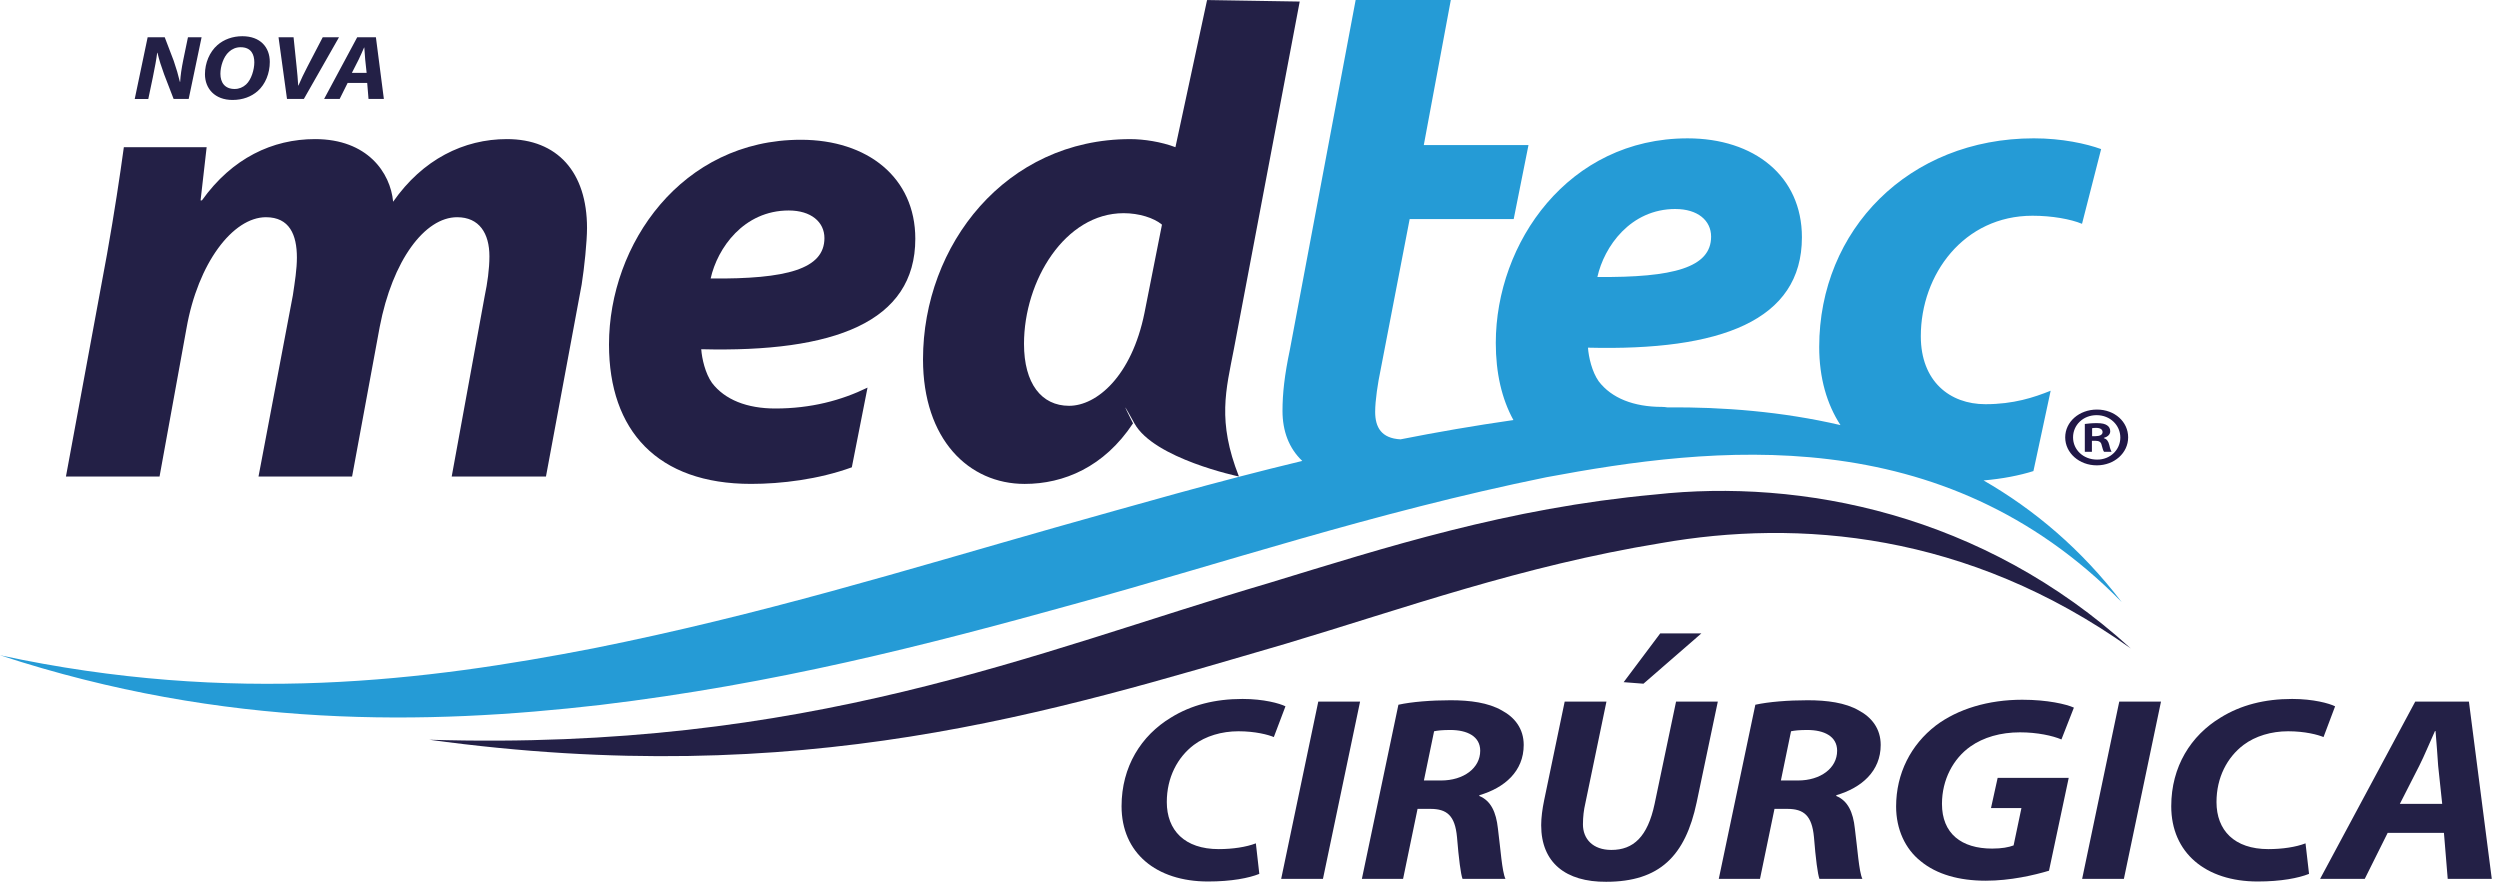 <svg xmlns="http://www.w3.org/2000/svg" width="258" height="91" viewBox="0 0 258 91" fill="none"><path d="M13.904 10.213L15.238 3.843H16.999L17.926 6.271C18.207 7.084 18.397 7.746 18.563 8.445H18.594C18.625 7.792 18.73 7.094 18.918 6.158L19.398 3.843H20.805L19.472 10.213H17.918L16.938 7.671C16.626 6.811 16.438 6.225 16.251 5.449H16.22C16.147 6.074 15.979 6.98 15.772 7.983L15.304 10.214H13.906L13.904 10.213Z" fill="#232046"></path><path d="M44.289 76.341C83.485 77.526 106.671 67.317 130.887 60.188C143.037 56.482 155.57 52.431 170.814 51.033C185.84 49.379 204.588 52.971 219.903 66.925C202.988 54.877 185.534 53.562 171.398 56.051C157.059 58.396 144.915 62.778 132.694 66.432C108.487 73.486 82.998 81.635 44.288 76.339" fill="#232046"></path><path d="M6.806 49.173L11.043 26.238C11.807 21.929 12.363 18.245 12.781 15.189H21.326L20.7 20.679H20.84C23.966 16.302 28.136 14.355 32.511 14.355C37.931 14.355 40.292 17.829 40.571 20.819C43.628 16.44 47.867 14.355 52.313 14.355C57.524 14.355 60.581 17.761 60.581 23.529C60.581 24.92 60.303 27.63 60.027 29.368L56.344 49.175H46.616L50.021 30.55C50.299 29.23 50.508 27.769 50.508 26.449C50.508 24.086 49.465 22.417 47.173 22.417C43.839 22.417 40.504 26.865 39.184 33.746L36.336 49.175H26.679L30.222 30.481C30.431 29.09 30.64 27.769 30.64 26.587C30.64 24.224 29.875 22.417 27.443 22.417C24.04 22.417 20.427 27.143 19.245 33.886L16.466 49.175H6.809L6.806 49.173Z" fill="#232046"></path><path d="M134.13 0.16L127.347 35.971C126.513 40.279 125.604 43.443 127.857 49.175C127.857 49.175 119.076 47.342 117.069 43.686C115.061 40.031 116.929 43.686 116.929 43.686C113.943 48.202 109.776 49.94 105.746 49.94C99.979 49.94 95.255 45.354 95.255 37.083C95.255 25.268 103.801 14.357 116.651 14.357C118.039 14.357 119.844 14.635 121.304 15.191L124.57 0.004L134.13 0.16ZM119.915 23.182C119.083 22.486 117.555 22.001 115.957 22.001C109.916 22.001 105.677 28.95 105.677 35.485C105.677 39.586 107.482 41.879 110.332 41.879C113.181 41.879 116.791 38.822 118.111 32.288L119.915 23.183V23.182Z" fill="#232046"></path><path d="M87.906 48.228C84.452 49.481 80.614 49.938 77.508 49.938C67.851 49.938 62.849 44.449 62.849 35.554C62.849 25.198 70.352 14.424 82.649 14.424C89.528 14.424 94.46 18.316 94.46 24.64C94.46 33.26 86.053 36.387 72.368 36.04C72.437 37.014 72.784 38.543 73.479 39.515C74.801 41.253 77.092 42.157 80.01 42.157C83.694 42.157 86.819 41.322 89.529 40.002C89.529 40.002 87.873 48.407 87.908 48.228M81.398 21.722C76.743 21.722 74.033 25.614 73.339 28.741C81.189 28.812 85.081 27.768 85.081 24.571C85.081 22.902 83.692 21.722 81.398 21.722Z" fill="#232046"></path><path d="M204.703 49.581C206.652 49.413 208.406 49.071 209.847 48.616C209.804 48.857 211.628 40.323 211.628 40.323C209.893 41.017 207.81 41.713 204.894 41.713C201.214 41.713 198.228 39.352 198.228 34.697C198.228 28.307 202.671 22.264 209.753 22.264C211.767 22.264 213.685 22.611 214.865 23.098L216.837 15.386C215.309 14.832 212.808 14.276 209.893 14.276C196.978 14.276 187.742 23.723 187.742 35.81C187.742 39.003 188.532 41.713 189.938 43.87C183.923 42.472 177.837 41.994 172.07 42.042C171.885 42.012 171.699 41.992 171.515 41.992C168.598 41.992 166.307 41.088 164.987 39.352C164.295 38.38 163.946 36.852 163.879 35.879C177.556 36.227 185.958 33.102 185.958 24.487C185.958 18.168 181.029 14.277 174.155 14.277C161.864 14.277 154.366 25.044 154.366 35.394C154.366 38.492 154.983 41.17 156.185 43.349C152.171 43.926 148.294 44.595 144.536 45.34C142.552 45.237 141.917 44.09 141.917 42.502C141.917 41.322 142.195 39.514 142.473 38.196L145.477 22.611H156.213L157.74 14.97H146.936L149.724 0H139.903L133.115 36.088C132.561 38.727 132.354 40.601 132.354 42.41C132.354 44.492 133.026 46.276 134.396 47.568C125.458 49.711 117.068 52.148 108.778 54.474C93.474 58.828 78.555 63.444 61.269 66.902C44.074 70.243 24.045 72.802 0 67.621C23.26 75.255 44.148 74.808 61.961 72.749C79.923 70.598 95.419 66.627 110.851 62.344C126.286 58.107 141.633 52.92 159.58 49.252C176.778 46.042 200.379 43.208 218.963 62.139C214.77 56.653 209.909 52.577 204.702 49.579M172.904 21.57C175.196 21.57 176.586 22.751 176.586 24.418C176.586 27.613 172.697 28.655 164.85 28.585C165.544 25.459 168.251 21.568 172.904 21.568" fill="#259BD6"></path><path d="M27.843 6.394C27.843 7.557 27.396 8.691 26.592 9.4C25.936 9.977 25.049 10.316 23.997 10.316C22.173 10.316 21.152 9.144 21.152 7.66C21.152 6.508 21.621 5.363 22.445 4.645C23.101 4.077 23.997 3.737 25.008 3.737C26.863 3.737 27.843 4.872 27.843 6.393M23.622 5.355C23.06 5.855 22.746 6.848 22.746 7.614C22.746 8.512 23.195 9.183 24.216 9.183C24.665 9.183 25.071 9.014 25.393 8.719C25.945 8.219 26.246 7.17 26.246 6.432C26.246 5.638 25.934 4.873 24.829 4.873C24.359 4.873 23.943 5.053 23.62 5.355" fill="#232046"></path><path d="M29.619 10.213L28.744 3.843H30.296L30.609 6.877C30.683 7.557 30.734 8.171 30.775 8.833H30.796C31.056 8.208 31.391 7.529 31.733 6.867L33.307 3.843H34.986L31.358 10.213H29.617H29.619Z" fill="#232046"></path><path d="M35.876 8.559L35.052 10.213H33.447L36.865 3.843H38.793L39.615 10.213H38.031L37.895 8.559H35.874H35.876ZM37.836 7.519L37.689 6.148C37.669 5.798 37.627 5.288 37.597 4.902H37.576C37.398 5.29 37.201 5.781 37.013 6.148L36.315 7.519H37.836Z" fill="#232046"></path><path d="M129.963 90.184C128.888 90.616 127.094 90.97 124.667 90.97C119.308 90.97 115.745 88.013 115.745 83.205C115.745 79.106 117.782 75.904 120.835 74.059C122.93 72.756 125.385 72.131 128.23 72.131C130.415 72.131 132.061 72.591 132.66 72.892L131.459 76.066C130.894 75.824 129.544 75.467 127.809 75.467C126.074 75.467 124.425 75.959 123.198 76.879C121.523 78.156 120.414 80.222 120.414 82.773C120.414 85.677 122.243 87.628 125.773 87.628C127.207 87.628 128.615 87.416 129.605 87.033L129.961 90.182L129.963 90.184Z" fill="#232046"></path><path d="M140.361 72.402L136.529 90.7H132.217L136.047 72.402H140.361Z" fill="#232046"></path><path d="M144.316 72.728C145.663 72.43 147.698 72.266 149.704 72.266C151.71 72.266 153.593 72.51 155.002 73.324C156.316 74.03 157.247 75.197 157.247 76.878C157.247 79.596 155.274 81.304 152.667 82.066V82.146C153.866 82.638 154.402 83.828 154.583 85.489C154.853 87.549 155.004 89.939 155.362 90.7H150.933C150.752 90.212 150.545 88.636 150.362 86.383C150.155 84.156 149.316 83.476 147.609 83.476H146.292L144.798 90.7H140.546L144.316 72.728ZM146.947 80.546H148.716C151.049 80.546 152.758 79.27 152.758 77.478C152.758 75.985 151.408 75.334 149.67 75.334C148.862 75.334 148.353 75.39 147.998 75.467L146.947 80.546Z" fill="#232046"></path><path d="M165.786 72.403L163.6 82.936C163.452 83.561 163.36 84.291 163.36 85.079C163.36 86.573 164.378 87.713 166.292 87.713C168.573 87.713 170.036 86.353 170.755 82.964L172.97 72.403H177.279L175.096 82.801C173.928 88.339 171.264 91 165.756 91C161.596 91.026 159.05 89.041 159.05 85.162C159.05 84.376 159.172 83.477 159.351 82.611L161.476 72.403H165.786ZM175.577 65.371L169.605 70.558L167.561 70.4L171.333 65.37H175.577V65.371Z" fill="#232046"></path><path d="M181.154 72.728C182.5 72.43 184.534 72.266 186.542 72.266C188.55 72.266 190.436 72.51 191.84 73.324C193.157 74.03 194.088 75.197 194.088 76.878C194.088 79.596 192.108 81.304 189.505 82.066V82.146C190.701 82.638 191.243 83.828 191.419 85.489C191.692 87.549 191.84 89.939 192.197 90.7H187.767C187.586 90.212 187.379 88.636 187.2 86.383C186.991 84.156 186.151 83.476 184.446 83.476H183.127L181.631 90.7H177.378L181.152 72.728H181.154ZM183.786 80.546H185.551C187.886 80.546 189.592 79.27 189.592 77.478C189.592 75.985 188.247 75.334 186.511 75.334C185.705 75.334 185.194 75.39 184.835 75.467L183.788 80.546H183.786Z" fill="#232046"></path><path d="M211.455 89.858C209.925 90.317 207.472 90.889 204.932 90.889C202.177 90.889 199.872 90.236 198.223 88.88C196.606 87.604 195.679 85.566 195.679 83.235C195.679 79.814 197.205 76.855 199.78 74.873C202.054 73.163 205.198 72.213 208.699 72.213C211.303 72.213 213.25 72.675 214.026 73.027L212.74 76.312C211.844 75.929 210.258 75.577 208.464 75.577C206.458 75.577 204.688 76.092 203.343 77.041C201.577 78.289 200.411 80.462 200.411 82.96C200.411 86.023 202.417 87.574 205.588 87.574C206.606 87.574 207.293 87.436 207.803 87.247L208.612 83.393H205.471L206.158 80.273H213.492L211.458 89.853L211.455 89.858Z" fill="#232046"></path><path d="M223.016 72.402L219.185 90.7H214.877L218.708 72.402H223.016Z" fill="#232046"></path><path d="M238.29 90.184C237.21 90.616 235.412 90.97 232.989 90.97C227.63 90.97 224.072 88.013 224.072 83.205C224.072 79.106 226.106 75.904 229.158 74.059C231.256 72.756 233.709 72.131 236.554 72.131C238.737 72.131 240.385 72.591 240.983 72.892L239.788 76.066C239.217 75.824 237.874 75.467 236.136 75.467C234.398 75.467 232.754 75.959 231.527 76.879C229.85 78.156 228.743 80.222 228.743 82.773C228.743 85.677 230.568 87.628 234.099 87.628C235.537 87.628 236.945 87.416 237.93 87.033L238.293 90.182L238.29 90.184Z" fill="#232046"></path><path d="M246.409 85.949L244.042 90.7H239.434L249.254 72.402H254.792L257.152 90.7H252.604L252.214 85.949H246.409ZM252.035 82.962L251.617 79.025C251.558 78.02 251.436 76.554 251.347 75.444H251.288C250.778 76.554 250.208 77.968 249.67 79.025L247.664 82.962H252.035Z" fill="#232046"></path><path d="M219.625 45.136C219.625 46.746 218.2 48.024 216.388 48.024C214.576 48.024 213.129 46.746 213.129 45.136C213.129 43.526 214.574 42.267 216.406 42.267C218.238 42.267 219.625 43.526 219.625 45.136ZM213.939 45.136C213.939 46.415 214.998 47.43 216.408 47.43C217.776 47.448 218.818 46.415 218.818 45.154C218.818 43.893 217.777 42.844 216.37 42.844C214.962 42.844 213.939 43.877 213.939 45.136ZM215.888 46.624H215.153V43.753C215.444 43.719 215.848 43.666 216.37 43.666C216.967 43.666 217.236 43.753 217.45 43.893C217.641 44.016 217.776 44.225 217.776 44.506C217.776 44.857 217.486 45.084 217.12 45.189V45.223C217.43 45.312 217.583 45.539 217.679 45.924C217.776 46.361 217.853 46.519 217.91 46.624H217.138C217.044 46.519 216.985 46.274 216.888 45.924C216.83 45.626 216.636 45.488 216.232 45.488H215.885V46.624H215.888ZM215.906 45.013H216.253C216.657 45.013 216.985 44.889 216.985 44.593C216.985 44.332 216.773 44.156 216.311 44.156C216.116 44.156 215.982 44.174 215.906 44.191V45.013Z" fill="#201747"></path></svg>
